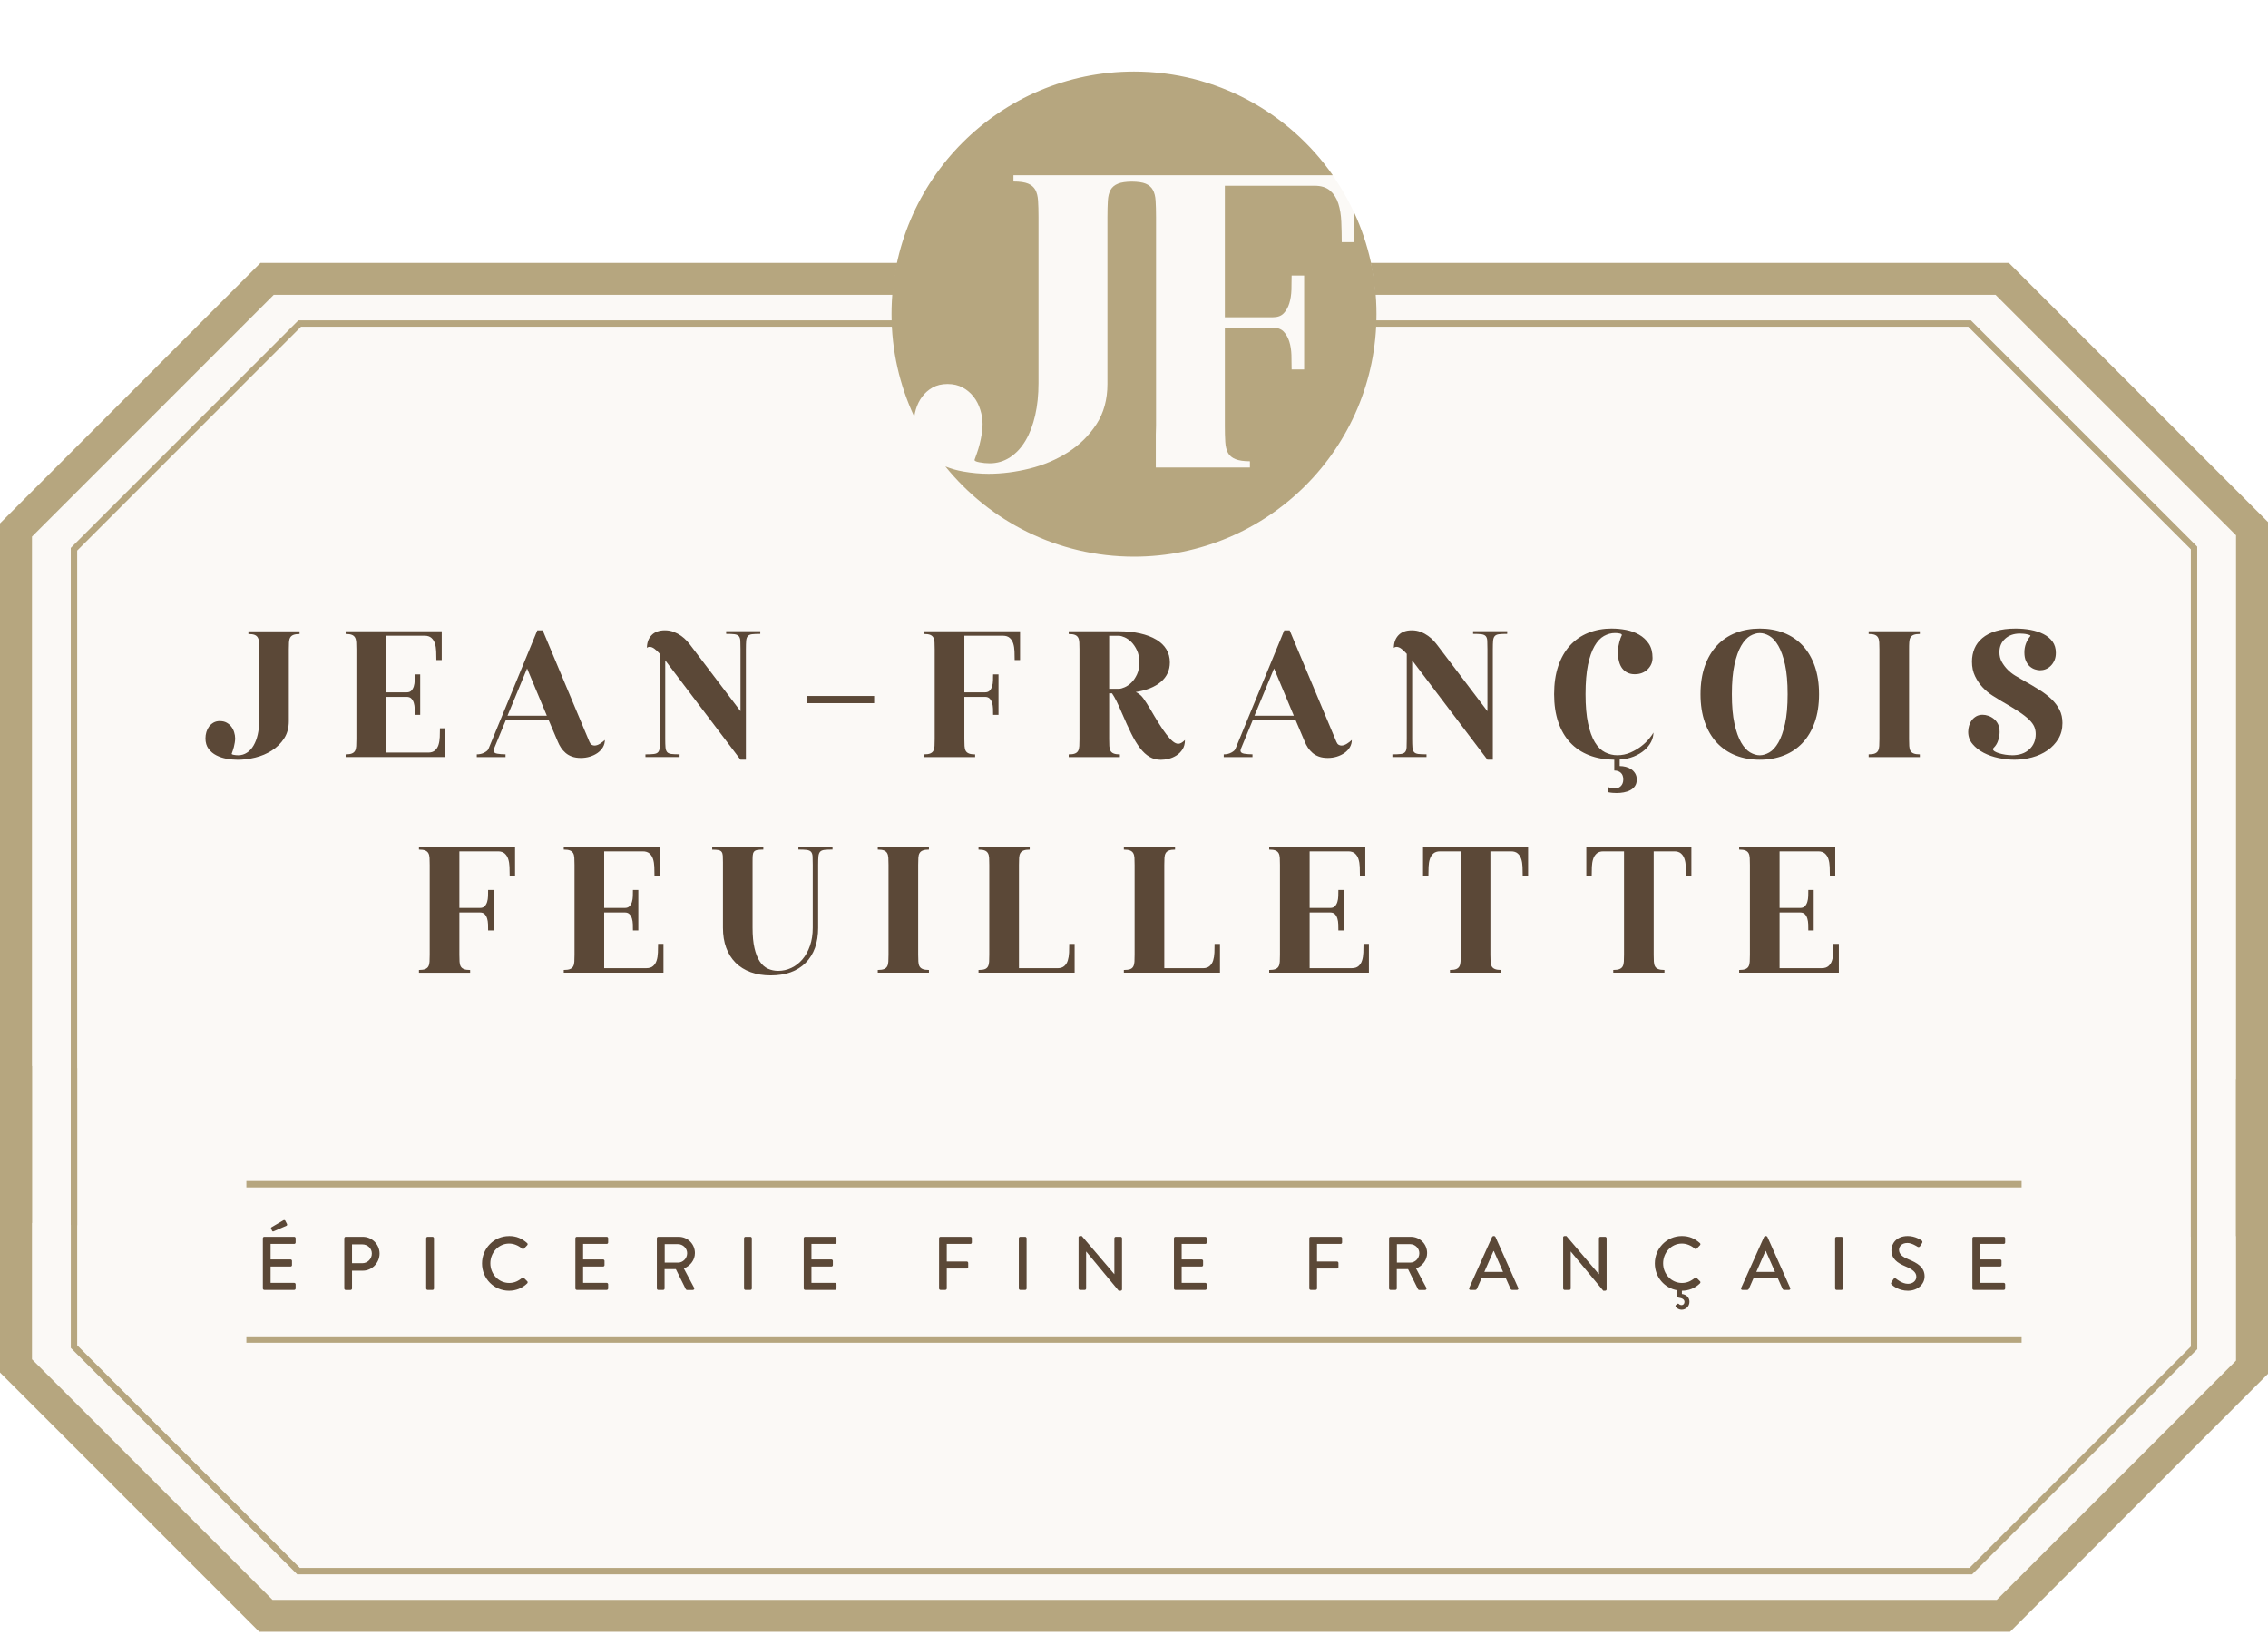 <?xml version="1.0" encoding="UTF-8"?> <svg xmlns="http://www.w3.org/2000/svg" width="171" height="124" viewBox="0 0 171 124" fill="none"><path d="M41.607 93.523C84.336 94.392 127.065 93.624 169.795 93.167V39.856L150.96 21.021H20.138L1.205 39.954V92.132C14.664 92.793 28.133 93.25 41.607 93.523Z" fill="#FBF9F6"></path><path d="M164.948 81.383C110.37 81.99 55.743 82.975 1.205 80.305V102.97L20.047 121.812H151.05L169.795 103.068V81.332C168.18 81.35 166.563 81.365 164.948 81.383Z" fill="#FBF9F6"></path><path d="M2.411 92.195V40.454L20.638 22.227H150.46L168.589 40.356V93.182C169.393 93.174 170.196 93.164 171 93.154V39.356L151.46 19.816H19.641L0 39.457V92.072C0.804 92.112 1.607 92.157 2.411 92.195Z" fill="#B6A67F"></path><path d="M168.589 81.345V102.568L150.551 120.607H20.547L2.411 102.47V80.368C1.607 80.331 0.804 80.283 0 80.243V103.467L19.55 123.017H151.55L171 103.565V81.32C170.196 81.328 169.393 81.338 168.589 81.345Z" fill="#B6A67F"></path><path d="M19.819 93.345C19.819 93.287 19.864 93.237 19.927 93.237H22.182C22.245 93.237 22.29 93.287 22.29 93.345V93.666C22.29 93.724 22.245 93.774 22.182 93.774H20.402V94.942H21.909C21.964 94.942 22.016 94.992 22.016 95.05V95.371C22.016 95.434 21.966 95.479 21.909 95.479H20.402V96.71H22.182C22.245 96.71 22.29 96.762 22.29 96.818V97.132C22.29 97.189 22.245 97.24 22.182 97.24H19.927C19.864 97.24 19.819 97.187 19.819 97.132V93.343V93.345ZM20.517 92.785L20.439 92.624C20.417 92.579 20.445 92.534 20.472 92.516L21.359 91.997C21.391 91.974 21.477 91.962 21.504 92.014L21.635 92.265C21.667 92.323 21.647 92.381 21.602 92.403L20.655 92.815C20.583 92.85 20.543 92.838 20.52 92.788L20.517 92.785Z" fill="#5B4837"></path><path d="M25.962 93.345C25.962 93.287 26.007 93.237 26.07 93.237H27.355C28.048 93.237 28.618 93.809 28.618 94.502C28.618 95.196 28.048 95.791 27.36 95.791H26.541V97.136C26.541 97.194 26.491 97.245 26.434 97.245H26.067C26.004 97.245 25.959 97.192 25.959 97.136V93.347L25.962 93.345ZM27.32 95.228C27.709 95.228 28.036 94.907 28.036 94.495C28.036 94.106 27.709 93.809 27.32 93.809H26.541V95.228H27.32Z" fill="#5B4837"></path><path d="M32.133 93.345C32.133 93.287 32.183 93.237 32.241 93.237H32.612C32.668 93.237 32.72 93.287 32.72 93.345V97.134C32.72 97.192 32.67 97.242 32.612 97.242H32.241C32.183 97.242 32.133 97.189 32.133 97.134V93.345Z" fill="#5B4837"></path><path d="M38.383 93.179C38.953 93.179 39.364 93.375 39.746 93.712C39.796 93.757 39.796 93.827 39.751 93.872L39.503 94.131C39.462 94.181 39.412 94.181 39.362 94.131C39.096 93.895 38.737 93.747 38.388 93.747C37.582 93.747 36.971 94.435 36.971 95.236C36.971 96.037 37.587 96.717 38.393 96.717C38.804 96.717 39.091 96.552 39.362 96.341C39.412 96.3 39.462 96.305 39.498 96.336L39.756 96.592C39.801 96.632 39.789 96.707 39.751 96.747C39.367 97.124 38.882 97.302 38.38 97.302C37.253 97.302 36.344 96.391 36.344 95.248C36.344 94.106 37.25 93.182 38.38 93.182L38.383 93.179Z" fill="#5B4837"></path><path d="M43.382 93.345C43.382 93.287 43.427 93.237 43.49 93.237H45.745C45.807 93.237 45.853 93.287 45.853 93.345V93.666C45.853 93.724 45.807 93.774 45.745 93.774H43.964V94.942H45.471C45.526 94.942 45.579 94.992 45.579 95.05V95.371C45.579 95.434 45.529 95.479 45.471 95.479H43.964V96.71H45.745C45.807 96.71 45.853 96.762 45.853 96.818V97.132C45.853 97.189 45.807 97.24 45.745 97.24H43.49C43.427 97.24 43.382 97.187 43.382 97.132V93.343V93.345Z" fill="#5B4837"></path><path d="M49.524 93.345C49.524 93.287 49.57 93.237 49.632 93.237H51.167C51.845 93.237 52.395 93.779 52.395 94.462C52.395 94.99 52.05 95.424 51.561 95.625L52.334 97.079C52.374 97.154 52.334 97.245 52.239 97.245H51.799C51.754 97.245 51.721 97.217 51.709 97.192L50.958 95.675H50.107V97.134C50.107 97.192 50.057 97.242 49.999 97.242H49.632C49.57 97.242 49.524 97.189 49.524 97.134V93.345ZM51.121 95.183C51.488 95.183 51.809 94.869 51.809 94.472C51.809 94.101 51.488 93.792 51.121 93.792H50.117V95.183H51.121Z" fill="#5B4837"></path><path d="M56.098 93.345C56.098 93.287 56.148 93.237 56.206 93.237H56.577C56.633 93.237 56.685 93.287 56.685 93.345V97.134C56.685 97.192 56.635 97.242 56.577 97.242H56.206C56.148 97.242 56.098 97.189 56.098 97.134V93.345Z" fill="#5B4837"></path><path d="M60.598 93.345C60.598 93.287 60.643 93.237 60.706 93.237H62.961C63.023 93.237 63.069 93.287 63.069 93.345V93.666C63.069 93.724 63.023 93.774 62.961 93.774H61.18V94.942H62.687C62.742 94.942 62.795 94.992 62.795 95.05V95.371C62.795 95.434 62.745 95.479 62.687 95.479H61.18V96.71H62.961C63.023 96.71 63.069 96.762 63.069 96.818V97.132C63.069 97.189 63.023 97.24 62.961 97.24H60.706C60.643 97.24 60.598 97.187 60.598 97.132V93.343V93.345Z" fill="#5B4837"></path><path d="M70.802 93.345C70.802 93.287 70.847 93.237 70.91 93.237H73.165C73.227 93.237 73.273 93.287 73.273 93.345V93.666C73.273 93.724 73.227 93.774 73.165 93.774H71.384V95.098H72.891C72.946 95.098 72.999 95.148 72.999 95.206V95.519C72.999 95.577 72.949 95.627 72.891 95.627H71.384V97.132C71.384 97.189 71.334 97.24 71.276 97.24H70.91C70.847 97.24 70.802 97.187 70.802 97.132V93.343V93.345Z" fill="#5B4837"></path><path d="M76.815 93.345C76.815 93.287 76.866 93.237 76.923 93.237H77.295C77.35 93.237 77.403 93.287 77.403 93.345V97.134C77.403 97.192 77.353 97.242 77.295 97.242H76.923C76.866 97.242 76.815 97.189 76.815 97.134V93.345Z" fill="#5B4837"></path><path d="M81.317 93.282C81.317 93.225 81.368 93.179 81.425 93.179H81.566L84.014 96.052H84.019V93.345C84.019 93.287 84.064 93.237 84.127 93.237H84.489C84.544 93.237 84.597 93.287 84.597 93.345V97.197C84.597 97.255 84.546 97.3 84.489 97.3H84.343L81.895 94.347H81.89V97.134C81.89 97.192 81.845 97.242 81.782 97.242H81.428C81.37 97.242 81.32 97.189 81.32 97.134V93.282H81.317Z" fill="#5B4837"></path><path d="M88.512 93.345C88.512 93.287 88.557 93.237 88.62 93.237H90.874C90.937 93.237 90.983 93.287 90.983 93.345V93.666C90.983 93.724 90.937 93.774 90.874 93.774H89.094V94.942H90.601C90.656 94.942 90.709 94.992 90.709 95.05V95.371C90.709 95.434 90.659 95.479 90.601 95.479H89.094V96.71H90.874C90.937 96.71 90.983 96.762 90.983 96.818V97.132C90.983 97.189 90.937 97.24 90.874 97.24H88.62C88.557 97.24 88.512 97.187 88.512 97.132V93.343V93.345Z" fill="#5B4837"></path><path d="M98.717 93.345C98.717 93.287 98.762 93.237 98.825 93.237H101.08C101.142 93.237 101.188 93.287 101.188 93.345V93.666C101.188 93.724 101.142 93.774 101.08 93.774H99.299V95.098H100.806C100.861 95.098 100.914 95.148 100.914 95.206V95.519C100.914 95.577 100.864 95.627 100.806 95.627H99.299V97.132C99.299 97.189 99.249 97.24 99.191 97.24H98.825C98.762 97.24 98.717 97.187 98.717 97.132V93.343V93.345Z" fill="#5B4837"></path><path d="M104.73 93.345C104.73 93.287 104.776 93.237 104.838 93.237H106.373C107.051 93.237 107.601 93.779 107.601 94.462C107.601 94.99 107.257 95.424 106.767 95.625L107.54 97.079C107.58 97.154 107.54 97.245 107.445 97.245H107.005C106.96 97.245 106.928 97.217 106.915 97.192L106.164 95.675H105.313V97.134C105.313 97.192 105.263 97.242 105.205 97.242H104.838C104.776 97.242 104.73 97.189 104.73 97.134V93.345ZM106.325 95.183C106.692 95.183 107.013 94.869 107.013 94.472C107.013 94.101 106.692 93.792 106.325 93.792H105.321V95.183H106.325Z" fill="#5B4837"></path><path d="M110.771 97.094L112.501 93.242C112.519 93.207 112.569 93.179 112.597 93.179H112.654C112.682 93.179 112.732 93.207 112.75 93.242L114.47 97.094C114.503 97.169 114.457 97.242 114.374 97.242H114.02C113.953 97.242 113.912 97.207 113.89 97.157L113.541 96.373H111.698C111.585 96.637 111.467 96.893 111.354 97.157C111.336 97.197 111.291 97.242 111.223 97.242H110.869C110.784 97.242 110.739 97.167 110.774 97.094H110.771ZM113.325 95.881L112.632 94.312H112.604L111.916 95.881H113.325Z" fill="#5B4837"></path><path d="M117.854 93.282C117.854 93.225 117.905 93.179 117.962 93.179H118.103L120.551 96.052H120.556V93.345C120.556 93.287 120.602 93.237 120.664 93.237H121.026C121.081 93.237 121.134 93.287 121.134 93.345V97.197C121.134 97.255 121.084 97.3 121.026 97.3H120.88L118.432 94.347H118.427V97.134C118.427 97.192 118.382 97.242 118.319 97.242H117.965C117.907 97.242 117.857 97.189 117.857 97.134V93.282H117.854Z" fill="#5B4837"></path><path d="M124.769 95.246C124.769 94.101 125.675 93.179 126.805 93.179C127.375 93.179 127.787 93.375 128.168 93.712C128.219 93.757 128.219 93.827 128.173 93.872L127.925 94.131C127.885 94.181 127.834 94.181 127.784 94.131C127.518 93.895 127.159 93.747 126.81 93.747C126.004 93.747 125.394 94.435 125.394 95.236C125.394 96.037 126.009 96.717 126.815 96.717C127.227 96.717 127.513 96.552 127.784 96.341C127.834 96.3 127.885 96.305 127.92 96.336L128.178 96.592C128.224 96.632 128.211 96.707 128.173 96.747C127.789 97.124 127.305 97.302 126.81 97.302V97.548C127.154 97.594 127.38 97.812 127.38 98.138C127.38 98.465 127.121 98.734 126.787 98.734C126.619 98.734 126.456 98.648 126.358 98.533C126.313 98.48 126.318 98.417 126.363 98.377L126.458 98.297C126.499 98.269 126.554 98.269 126.581 98.302C126.637 98.365 126.722 98.387 126.785 98.387C126.915 98.387 127.006 98.279 127.006 98.146C127.006 97.945 126.807 97.855 126.566 97.825C126.481 97.807 126.471 97.744 126.471 97.717V97.27C125.502 97.114 124.769 96.273 124.769 95.243V95.246Z" fill="#5B4837"></path><path d="M131.277 97.094L133.007 93.242C133.025 93.207 133.075 93.179 133.103 93.179H133.16C133.188 93.179 133.238 93.207 133.256 93.242L134.976 97.094C135.008 97.169 134.963 97.242 134.88 97.242H134.526C134.458 97.242 134.418 97.207 134.396 97.157L134.047 96.373H132.204C132.091 96.637 131.973 96.893 131.86 97.157C131.842 97.197 131.797 97.242 131.729 97.242H131.375C131.29 97.242 131.244 97.167 131.28 97.094H131.277ZM133.831 95.881L133.138 94.312H133.11L132.422 95.881H133.831Z" fill="#5B4837"></path><path d="M138.362 93.345C138.362 93.287 138.413 93.237 138.47 93.237H138.842C138.897 93.237 138.95 93.287 138.95 93.345V97.134C138.95 97.192 138.9 97.242 138.842 97.242H138.47C138.413 97.242 138.362 97.189 138.362 97.134V93.345Z" fill="#5B4837"></path><path d="M142.611 96.665C142.661 96.589 142.706 96.504 142.756 96.431C142.806 96.356 142.887 96.333 142.947 96.386C142.98 96.413 143.414 96.78 143.849 96.78C144.238 96.78 144.486 96.539 144.486 96.248C144.486 95.904 144.193 95.688 143.635 95.452C143.06 95.206 142.608 94.902 142.608 94.239C142.608 93.792 142.947 93.179 143.843 93.179C144.408 93.179 144.83 93.478 144.886 93.516C144.931 93.543 144.976 93.624 144.918 93.712C144.873 93.779 144.823 93.86 144.778 93.93C144.732 94.005 144.66 94.038 144.579 93.988C144.539 93.965 144.145 93.702 143.818 93.702C143.344 93.702 143.181 94.005 143.181 94.216C143.181 94.543 143.429 94.744 143.896 94.937C144.549 95.206 145.109 95.519 145.109 96.22C145.109 96.815 144.584 97.302 143.851 97.302C143.163 97.302 142.729 96.936 142.638 96.85C142.588 96.805 142.548 96.765 142.606 96.667L142.611 96.665Z" fill="#5B4837"></path><path d="M148.712 93.345C148.712 93.287 148.757 93.237 148.82 93.237H151.075C151.138 93.237 151.183 93.287 151.183 93.345V93.666C151.183 93.724 151.138 93.774 151.075 93.774H149.294V94.942H150.801C150.856 94.942 150.909 94.992 150.909 95.05V95.371C150.909 95.434 150.859 95.479 150.801 95.479H149.294V96.71H151.075C151.138 96.71 151.183 96.762 151.183 96.818V97.132C151.183 97.189 151.138 97.24 151.075 97.24H148.82C148.757 97.24 148.712 97.187 148.712 97.132V93.343V93.345Z" fill="#5B4837"></path><path d="M152.424 89.034H18.576V89.516H152.424V89.034Z" fill="#B6A67F"></path><path d="M152.424 100.74H18.576V101.222H152.424V100.74Z" fill="#B6A67F"></path><path d="M5.821 92.361V41.506L22.697 24.63H148.401L165.182 41.41V93.219C165.343 93.219 165.504 93.217 165.664 93.215V41.212L148.6 24.15H22.496L5.336 41.308V92.341C5.497 92.348 5.657 92.353 5.818 92.361H5.821Z" fill="#B6A67F"></path><path d="M165.183 81.38V101.508L148.49 118.201H22.609L5.821 101.413V80.521C5.66 80.514 5.5 80.509 5.339 80.501V101.614L22.411 118.683H148.691L165.667 101.707V81.373C165.507 81.373 165.346 81.375 165.185 81.378L165.183 81.38Z" fill="#B6A67F"></path><path d="M85.511 41.857C95.581 41.857 103.744 33.695 103.744 23.625C103.744 13.556 95.581 5.393 85.511 5.393C75.442 5.393 67.279 13.556 67.279 23.625C67.279 33.695 75.442 41.857 85.511 41.857Z" fill="#FBF9F6"></path><g filter="url(#filter0_d_2095_4316)"><path d="M69.524 29.91C69.732 29.627 69.996 29.395 70.31 29.217C70.626 29.039 71.003 28.948 71.442 28.948C71.882 28.948 72.266 29.039 72.59 29.217C72.914 29.395 73.187 29.627 73.408 29.91C73.629 30.194 73.797 30.52 73.91 30.887C74.026 31.254 74.084 31.615 74.084 31.972C74.084 32.203 74.064 32.449 74.021 32.71C73.978 32.974 73.928 33.23 73.863 33.481C73.8 33.732 73.732 33.958 73.659 34.156C73.587 34.357 73.529 34.518 73.486 34.643C73.444 34.729 73.559 34.797 73.833 34.849C74.104 34.902 74.368 34.927 74.619 34.927C75.186 34.927 75.698 34.774 76.16 34.47C76.622 34.166 77.009 33.747 77.325 33.212C77.642 32.677 77.88 32.042 78.049 31.309C78.217 30.576 78.3 29.767 78.3 28.886V16.361C78.3 15.879 78.29 15.47 78.267 15.133C78.247 14.797 78.177 14.525 78.064 14.315C77.948 14.106 77.765 13.948 77.514 13.842C77.263 13.737 76.894 13.684 76.411 13.684V13.212H100.487C97.185 8.489 91.706 5.396 85.501 5.396C75.404 5.396 67.219 13.581 67.219 23.678C67.219 26.443 67.836 29.064 68.934 31.412C68.959 31.229 68.999 31.048 69.052 30.869C69.157 30.513 69.315 30.192 69.524 29.91Z" fill="#B6A67F"></path><path d="M102.107 16.032V18.252H101.163C101.163 17.75 101.15 17.24 101.13 16.725C101.11 16.21 101.035 15.756 100.909 15.357C100.784 14.957 100.578 14.633 100.297 14.38C100.013 14.129 99.621 14.003 99.117 14.003H92.35V23.916H95.968C96.324 23.916 96.596 23.819 96.786 23.618C96.975 23.419 97.118 23.166 97.211 22.862C97.304 22.558 97.356 22.222 97.369 21.855C97.379 21.488 97.384 21.127 97.384 20.77H98.328V27.851H97.384C97.384 27.495 97.379 27.133 97.369 26.764C97.356 26.397 97.306 26.061 97.211 25.757C97.115 25.453 96.975 25.202 96.786 25.001C96.598 24.803 96.324 24.703 95.968 24.703H92.35V32.097C92.35 32.559 92.359 32.964 92.382 33.31C92.402 33.657 92.472 33.935 92.588 34.144C92.704 34.355 92.892 34.51 93.156 34.616C93.417 34.721 93.781 34.774 94.24 34.774V35.246H87.144V32.743C87.149 32.529 87.162 32.343 87.162 32.097V16.363C87.162 15.881 87.149 15.472 87.129 15.136C87.109 14.799 87.039 14.528 86.923 14.317C86.808 14.109 86.624 13.95 86.373 13.845C86.132 13.745 85.781 13.697 85.329 13.692C84.897 13.697 84.548 13.745 84.299 13.845C84.036 13.95 83.847 14.109 83.732 14.317C83.616 14.528 83.549 14.799 83.528 15.136C83.508 15.472 83.496 15.881 83.496 16.363V28.951C83.496 30.126 83.217 31.138 82.662 31.987C82.107 32.838 81.392 33.539 80.523 34.096C79.651 34.651 78.687 35.06 77.628 35.324C76.568 35.585 75.536 35.718 74.526 35.718C73.919 35.718 73.284 35.66 72.623 35.545C72.149 35.462 71.699 35.334 71.277 35.163C74.629 39.309 79.754 41.963 85.499 41.963C95.596 41.963 103.782 33.777 103.782 23.68C103.782 20.949 103.179 18.36 102.105 16.032H102.107Z" fill="#B6A67F"></path></g><path d="M16.592 54.362C16.783 54.362 16.946 54.4 17.087 54.478C17.227 54.556 17.345 54.653 17.438 54.776C17.534 54.9 17.606 55.038 17.654 55.196C17.704 55.354 17.73 55.51 17.73 55.663C17.73 55.763 17.719 55.869 17.702 55.982C17.684 56.095 17.662 56.205 17.634 56.313C17.606 56.421 17.576 56.519 17.546 56.604C17.514 56.69 17.488 56.76 17.471 56.815C17.453 56.85 17.503 56.881 17.619 56.903C17.737 56.926 17.85 56.936 17.958 56.936C18.201 56.936 18.422 56.871 18.621 56.74C18.819 56.609 18.988 56.429 19.12 56.198C19.256 55.967 19.359 55.696 19.432 55.379C19.505 55.063 19.54 54.716 19.54 54.337V48.946C19.54 48.737 19.535 48.562 19.527 48.419C19.517 48.273 19.49 48.157 19.439 48.067C19.389 47.977 19.311 47.909 19.203 47.864C19.095 47.819 18.937 47.796 18.729 47.796V47.593H22.588V47.796C22.39 47.796 22.234 47.819 22.121 47.864C22.008 47.909 21.928 47.977 21.878 48.067C21.827 48.157 21.797 48.276 21.79 48.419C21.78 48.564 21.777 48.74 21.777 48.946V54.365C21.777 54.869 21.657 55.306 21.418 55.673C21.18 56.039 20.871 56.341 20.497 56.579C20.122 56.818 19.706 56.994 19.251 57.107C18.794 57.22 18.35 57.275 17.918 57.275C17.657 57.275 17.383 57.25 17.099 57.2C16.816 57.149 16.552 57.064 16.313 56.941C16.075 56.82 15.876 56.655 15.723 56.446C15.57 56.238 15.492 55.977 15.492 55.66C15.492 55.497 15.515 55.339 15.56 55.186C15.605 55.033 15.673 54.894 15.763 54.771C15.854 54.651 15.967 54.55 16.102 54.473C16.238 54.397 16.401 54.357 16.59 54.357L16.592 54.362Z" fill="#5B4837"></path><path d="M26.06 56.868C26.268 56.868 26.426 56.846 26.534 56.8C26.642 56.755 26.723 56.687 26.77 56.597C26.82 56.507 26.851 56.386 26.858 56.238C26.866 56.09 26.871 55.916 26.871 55.715V48.943C26.871 48.735 26.866 48.559 26.858 48.416C26.848 48.27 26.82 48.155 26.77 48.065C26.72 47.974 26.642 47.906 26.534 47.861C26.426 47.816 26.268 47.793 26.06 47.793V47.59H33.306V49.757H32.9C32.9 49.541 32.894 49.323 32.887 49.099C32.877 48.878 32.847 48.682 32.791 48.509C32.736 48.338 32.648 48.198 32.528 48.09C32.405 47.982 32.237 47.926 32.021 47.926H29.108V52.193H30.665C30.818 52.193 30.936 52.15 31.016 52.065C31.097 51.979 31.159 51.871 31.2 51.741C31.24 51.61 31.262 51.464 31.267 51.306C31.272 51.148 31.275 50.992 31.275 50.839H31.682V53.888H31.275C31.275 53.734 31.275 53.579 31.267 53.42C31.262 53.262 31.24 53.119 31.2 52.986C31.159 52.855 31.097 52.748 31.016 52.662C30.936 52.577 30.818 52.534 30.665 52.534H29.108V56.733H32.292C32.508 56.733 32.678 56.677 32.799 56.569C32.922 56.461 33.01 56.321 33.063 56.15C33.118 55.979 33.148 55.781 33.158 55.56C33.168 55.339 33.171 55.12 33.171 54.902H33.577V57.069H26.06V56.865V56.868Z" fill="#5B4837"></path><path d="M38.116 56.868V57.071H35.949V56.868C36.165 56.868 36.358 56.823 36.524 56.732C36.69 56.642 36.793 56.552 36.828 56.461L40.512 47.522H40.918L44.441 55.919C44.486 56.027 44.542 56.102 44.61 56.142C44.677 56.182 44.748 56.203 44.821 56.203C44.956 56.203 45.099 56.155 45.247 56.059C45.395 55.964 45.516 55.871 45.606 55.781C45.606 55.979 45.556 56.163 45.458 56.331C45.358 56.499 45.225 56.639 45.059 56.758C44.891 56.876 44.7 56.968 44.484 57.036C44.268 57.104 44.037 57.137 43.794 57.137C43.55 57.137 43.319 57.104 43.131 57.036C42.942 56.968 42.779 56.876 42.644 56.758C42.508 56.639 42.392 56.509 42.297 56.366C42.202 56.223 42.124 56.072 42.061 55.919L41.37 54.294H38.134L37.24 56.461C37.222 56.517 37.212 56.557 37.212 56.582C37.212 56.707 37.308 56.788 37.496 56.818C37.684 56.848 37.893 56.865 38.119 56.865L38.116 56.868ZM38.264 53.955H41.23L39.741 50.392L38.264 53.955Z" fill="#5B4837"></path><path d="M48.668 56.868C48.939 56.868 49.15 56.858 49.298 56.84C49.446 56.823 49.556 56.775 49.622 56.697C49.69 56.622 49.727 56.506 49.737 56.351C49.745 56.198 49.75 55.984 49.75 55.713V49.292C49.614 49.139 49.481 49.014 49.35 48.913C49.22 48.813 49.094 48.765 48.979 48.765C48.951 48.765 48.921 48.77 48.883 48.778C48.848 48.788 48.811 48.81 48.776 48.846C48.776 48.449 48.894 48.127 49.127 47.884C49.361 47.64 49.697 47.517 50.129 47.517C50.373 47.517 50.599 47.557 50.807 47.64C51.015 47.721 51.199 47.821 51.362 47.939C51.525 48.057 51.666 48.183 51.789 48.318C51.912 48.454 52.007 48.572 52.08 48.67L55.831 53.614V48.941C55.831 48.67 55.826 48.459 55.819 48.303C55.809 48.15 55.771 48.034 55.703 47.957C55.636 47.881 55.528 47.834 55.379 47.813C55.231 47.793 55.02 47.786 54.749 47.786V47.582H57.323V47.786C57.052 47.786 56.843 47.796 56.7 47.813C56.554 47.831 56.449 47.879 56.381 47.957C56.313 48.034 56.273 48.15 56.258 48.303C56.246 48.456 56.238 48.67 56.238 48.941V57.27H55.831L50.237 49.888C50.219 49.87 50.204 49.852 50.197 49.832C50.187 49.815 50.174 49.797 50.157 49.777V55.711C50.157 55.982 50.164 56.193 50.177 56.348C50.189 56.501 50.232 56.617 50.297 56.695C50.365 56.773 50.47 56.818 50.616 56.838C50.759 56.855 50.968 56.865 51.239 56.865V57.069H48.665V56.865L48.668 56.868Z" fill="#5B4837"></path><path d="M65.908 52.466V53.009H60.828V52.466H65.908Z" fill="#5B4837"></path><path d="M69.662 57.071V56.868C69.871 56.868 70.029 56.846 70.137 56.8C70.245 56.755 70.325 56.687 70.373 56.597C70.423 56.507 70.453 56.386 70.461 56.238C70.468 56.09 70.473 55.916 70.473 55.715V48.943C70.473 48.735 70.468 48.559 70.461 48.416C70.451 48.27 70.423 48.155 70.373 48.065C70.323 47.974 70.245 47.906 70.137 47.861C70.029 47.816 69.871 47.793 69.662 47.793V47.59H76.909V49.757H76.502C76.502 49.541 76.497 49.323 76.49 49.099C76.479 48.878 76.449 48.682 76.394 48.509C76.339 48.338 76.251 48.198 76.13 48.09C76.007 47.982 75.839 47.926 75.623 47.926H72.71V52.193H74.267C74.42 52.193 74.538 52.15 74.619 52.065C74.699 51.979 74.762 51.871 74.802 51.741C74.842 51.61 74.865 51.464 74.87 51.306C74.875 51.148 74.877 50.992 74.877 50.839H75.284V53.888H74.877C74.877 53.734 74.877 53.579 74.87 53.42C74.865 53.262 74.842 53.119 74.802 52.986C74.762 52.855 74.699 52.748 74.619 52.662C74.538 52.577 74.42 52.534 74.267 52.534H72.71V55.718C72.71 55.916 72.716 56.09 72.723 56.24C72.733 56.389 72.761 56.509 72.811 56.599C72.861 56.69 72.941 56.758 73.054 56.803C73.167 56.848 73.323 56.871 73.522 56.871V57.074H69.662V57.071Z" fill="#5B4837"></path><path d="M80.577 47.59H84.369C84.956 47.59 85.486 47.645 85.961 47.753C86.435 47.861 86.84 48.014 87.174 48.215C87.507 48.414 87.764 48.657 87.939 48.946C88.115 49.235 88.203 49.564 88.203 49.935C88.203 50.53 87.977 51.02 87.525 51.404C87.073 51.788 86.443 52.042 85.629 52.17C85.863 52.278 86.054 52.434 86.199 52.637C86.345 52.84 86.521 53.114 86.727 53.456C86.953 53.845 87.163 54.199 87.364 54.518C87.563 54.839 87.751 55.113 87.927 55.344C88.103 55.575 88.266 55.753 88.414 55.879C88.562 56.004 88.705 56.07 88.841 56.07C88.986 56.07 89.152 55.974 89.341 55.786C89.341 56.067 89.28 56.301 89.157 56.489C89.037 56.68 88.881 56.833 88.698 56.951C88.512 57.069 88.316 57.152 88.108 57.202C87.899 57.252 87.706 57.277 87.525 57.277C87.209 57.277 86.925 57.202 86.671 57.054C86.418 56.906 86.179 56.685 85.953 56.391C85.727 56.097 85.506 55.733 85.29 55.294C85.074 54.857 84.843 54.352 84.6 53.782C84.447 53.42 84.311 53.122 84.193 52.881C84.075 52.642 83.959 52.436 83.841 52.265H83.626V55.718C83.626 55.916 83.63 56.09 83.638 56.24C83.646 56.391 83.676 56.509 83.726 56.599C83.776 56.69 83.856 56.758 83.969 56.803C84.082 56.848 84.238 56.871 84.436 56.871V57.074H80.577V56.871C80.786 56.871 80.944 56.848 81.052 56.803C81.16 56.758 81.24 56.69 81.288 56.599C81.338 56.509 81.368 56.389 81.376 56.24C81.383 56.092 81.388 55.919 81.388 55.718V48.946C81.388 48.737 81.383 48.562 81.376 48.419C81.366 48.273 81.338 48.157 81.288 48.067C81.237 47.977 81.16 47.909 81.052 47.864C80.944 47.819 80.786 47.796 80.577 47.796V47.593V47.59ZM84.371 51.924C84.479 51.924 84.622 51.886 84.798 51.808C84.974 51.731 85.145 51.615 85.305 51.457C85.469 51.299 85.607 51.093 85.725 50.842C85.843 50.588 85.9 50.287 85.9 49.935C85.9 49.584 85.843 49.28 85.725 49.029C85.607 48.775 85.466 48.569 85.305 48.406C85.142 48.243 84.974 48.125 84.798 48.047C84.622 47.972 84.479 47.931 84.371 47.931H83.626V51.926H84.371V51.924Z" fill="#5B4837"></path><path d="M94.433 56.868V57.071H92.266V56.868C92.482 56.868 92.675 56.823 92.841 56.732C93.006 56.642 93.109 56.552 93.144 56.461L96.828 47.522H97.235L100.758 55.919C100.803 56.027 100.858 56.102 100.926 56.142C100.994 56.182 101.064 56.203 101.137 56.203C101.272 56.203 101.416 56.155 101.564 56.059C101.712 55.964 101.832 55.871 101.923 55.781C101.923 55.979 101.873 56.163 101.775 56.331C101.674 56.499 101.541 56.639 101.375 56.758C101.207 56.876 101.016 56.968 100.8 57.036C100.584 57.104 100.353 57.137 100.11 57.137C99.866 57.137 99.635 57.104 99.447 57.036C99.259 56.968 99.096 56.876 98.96 56.758C98.824 56.639 98.709 56.509 98.613 56.366C98.518 56.223 98.44 56.072 98.377 55.919L97.687 54.294H94.45L93.556 56.461C93.539 56.517 93.529 56.557 93.529 56.582C93.529 56.707 93.624 56.788 93.812 56.818C94.001 56.848 94.209 56.865 94.435 56.865L94.433 56.868ZM94.583 53.955H97.549L96.06 50.392L94.583 53.955Z" fill="#5B4837"></path><path d="M104.984 56.868C105.255 56.868 105.466 56.858 105.614 56.84C105.762 56.823 105.873 56.775 105.938 56.697C106.006 56.622 106.044 56.506 106.054 56.351C106.061 56.198 106.066 55.984 106.066 55.713V49.292C105.931 49.139 105.798 49.014 105.667 48.913C105.536 48.813 105.411 48.765 105.295 48.765C105.268 48.765 105.238 48.77 105.2 48.778C105.165 48.788 105.127 48.81 105.092 48.846C105.092 48.449 105.21 48.127 105.443 47.884C105.677 47.64 106.013 47.517 106.445 47.517C106.689 47.517 106.915 47.557 107.123 47.64C107.332 47.721 107.515 47.821 107.678 47.939C107.841 48.057 107.982 48.183 108.105 48.318C108.228 48.454 108.324 48.572 108.396 48.67L112.148 53.614V48.941C112.148 48.67 112.143 48.459 112.135 48.303C112.125 48.15 112.088 48.034 112.02 47.957C111.952 47.881 111.844 47.834 111.696 47.813C111.548 47.793 111.337 47.786 111.066 47.786V47.582H113.639V47.786C113.368 47.786 113.16 47.796 113.017 47.813C112.873 47.831 112.765 47.879 112.698 47.957C112.63 48.034 112.59 48.15 112.575 48.303C112.562 48.456 112.555 48.67 112.555 48.941V57.27H112.148L106.553 49.888C106.536 49.87 106.521 49.852 106.513 49.832C106.503 49.815 106.491 49.797 106.473 49.777V55.711C106.473 55.982 106.48 56.193 106.493 56.348C106.506 56.501 106.548 56.617 106.614 56.695C106.681 56.773 106.787 56.818 106.932 56.838C107.076 56.855 107.284 56.865 107.555 56.865V57.069H104.981V56.865L104.984 56.868Z" fill="#5B4837"></path><path d="M121.536 47.387C121.88 47.387 122.232 47.419 122.593 47.487C122.955 47.555 123.284 47.675 123.583 47.846C123.882 48.017 124.125 48.243 124.314 48.524C124.502 48.803 124.597 49.162 124.597 49.594C124.597 49.928 124.474 50.217 124.226 50.46C123.977 50.704 123.656 50.827 123.256 50.827C122.857 50.827 122.548 50.684 122.322 50.4C122.096 50.116 121.983 49.679 121.983 49.092C121.983 48.994 121.993 48.883 122.016 48.76C122.039 48.64 122.064 48.524 122.091 48.414C122.119 48.306 122.147 48.208 122.179 48.122C122.212 48.037 122.237 47.977 122.255 47.939C122.272 47.921 122.282 47.899 122.282 47.871C122.282 47.816 122.224 47.778 122.114 47.756C122.001 47.733 121.885 47.723 121.767 47.723C121.479 47.723 121.2 47.798 120.934 47.947C120.668 48.095 120.429 48.348 120.223 48.705C120.015 49.061 119.852 49.533 119.728 50.121C119.608 50.709 119.545 51.444 119.545 52.328C119.545 53.212 119.608 53.938 119.733 54.528C119.859 55.12 120.032 55.593 120.248 55.952C120.464 56.308 120.72 56.562 121.014 56.71C121.308 56.858 121.617 56.933 121.943 56.933C122.295 56.933 122.624 56.865 122.932 56.73C123.239 56.594 123.513 56.434 123.751 56.25C123.99 56.065 124.188 55.876 124.346 55.68C124.504 55.487 124.61 55.334 124.665 55.226C124.665 55.462 124.607 55.693 124.489 55.924C124.371 56.155 124.203 56.363 123.982 56.554C123.761 56.745 123.495 56.903 123.184 57.029C122.872 57.154 122.518 57.232 122.119 57.26V57.747C122.272 57.747 122.425 57.767 122.581 57.807C122.734 57.847 122.872 57.908 122.993 57.99C123.113 58.071 123.214 58.179 123.292 58.309C123.369 58.44 123.407 58.591 123.407 58.764C123.407 58.962 123.362 59.128 123.271 59.258C123.181 59.389 123.061 59.492 122.912 59.57C122.764 59.648 122.601 59.7 122.425 59.733C122.249 59.766 122.071 59.781 121.89 59.781C121.8 59.781 121.697 59.776 121.579 59.768C121.461 59.758 121.346 59.741 121.228 59.713V59.306C121.3 59.361 121.378 59.397 121.464 59.414C121.549 59.432 121.629 59.442 121.7 59.442C121.916 59.442 122.086 59.382 122.207 59.258C122.327 59.136 122.39 58.972 122.39 58.764C122.39 58.538 122.33 58.37 122.207 58.257C122.084 58.144 121.921 58.086 121.712 58.086V57.272C121.007 57.262 120.376 57.152 119.816 56.933C119.256 56.717 118.779 56.398 118.388 55.979C117.996 55.56 117.695 55.043 117.486 54.427C117.278 53.815 117.175 53.114 117.175 52.328C117.175 51.542 117.278 50.829 117.486 50.214C117.695 49.601 117.988 49.084 118.373 48.662C118.757 48.243 119.216 47.924 119.754 47.708C120.291 47.492 120.884 47.384 121.534 47.384L121.536 47.387Z" fill="#5B4837"></path><path d="M137.152 52.331C137.152 53.124 137.044 53.83 136.828 54.442C136.612 55.058 136.306 55.572 135.914 55.994C135.522 56.414 135.05 56.733 134.498 56.948C133.948 57.164 133.343 57.272 132.682 57.272C132.022 57.272 131.419 57.164 130.867 56.948C130.317 56.733 129.845 56.414 129.451 55.994C129.059 55.575 128.753 55.058 128.537 54.442C128.321 53.83 128.213 53.124 128.213 52.331C128.213 51.537 128.321 50.832 128.537 50.217C128.753 49.604 129.059 49.087 129.451 48.665C129.843 48.245 130.315 47.926 130.867 47.711C131.419 47.495 132.022 47.387 132.682 47.387C133.343 47.387 133.945 47.495 134.498 47.711C135.048 47.926 135.52 48.245 135.914 48.665C136.306 49.084 136.612 49.601 136.828 50.217C137.044 50.832 137.152 51.535 137.152 52.331ZM134.782 52.331C134.782 51.437 134.716 50.694 134.586 50.103C134.455 49.513 134.287 49.041 134.084 48.687C133.88 48.336 133.654 48.087 133.406 47.941C133.157 47.796 132.916 47.726 132.68 47.726C132.444 47.726 132.203 47.798 131.954 47.941C131.706 48.087 131.48 48.333 131.276 48.687C131.073 49.039 130.905 49.511 130.774 50.103C130.644 50.696 130.578 51.437 130.578 52.331C130.578 53.225 130.644 53.968 130.774 54.558C130.905 55.151 131.073 55.62 131.276 55.974C131.48 56.326 131.706 56.574 131.954 56.72C132.203 56.865 132.444 56.936 132.68 56.936C132.916 56.936 133.157 56.863 133.406 56.72C133.654 56.577 133.88 56.328 134.084 55.974C134.287 55.623 134.453 55.151 134.586 54.558C134.716 53.968 134.782 53.225 134.782 52.331Z" fill="#5B4837"></path><path d="M140.891 56.868C141.099 56.868 141.257 56.846 141.365 56.8C141.473 56.755 141.554 56.687 141.601 56.597C141.651 56.507 141.682 56.386 141.689 56.238C141.697 56.09 141.702 55.916 141.702 55.715V48.943C141.702 48.735 141.697 48.559 141.689 48.416C141.679 48.27 141.651 48.155 141.601 48.065C141.551 47.974 141.473 47.906 141.365 47.861C141.257 47.816 141.099 47.793 140.891 47.793V47.59H144.75V47.793C144.552 47.793 144.396 47.816 144.283 47.861C144.17 47.906 144.09 47.974 144.039 48.065C143.989 48.155 143.959 48.273 143.952 48.416C143.941 48.562 143.939 48.737 143.939 48.943V55.715C143.939 55.914 143.944 56.087 143.952 56.238C143.962 56.386 143.989 56.507 144.039 56.597C144.09 56.687 144.17 56.755 144.283 56.8C144.396 56.846 144.552 56.868 144.75 56.868V57.071H140.891V56.868Z" fill="#5B4837"></path><path d="M151.686 56.936C152.246 56.936 152.686 56.788 153.007 56.489C153.329 56.19 153.487 55.808 153.487 55.339C153.487 55.141 153.452 54.955 153.379 54.784C153.306 54.613 153.175 54.435 152.985 54.249C152.796 54.063 152.533 53.86 152.199 53.639C151.865 53.418 151.435 53.157 150.913 52.861C150.715 52.742 150.484 52.602 150.223 52.434C149.961 52.265 149.718 52.065 149.492 51.824C149.266 51.585 149.075 51.304 148.917 50.982C148.759 50.661 148.681 50.294 148.681 49.877C148.681 49.526 148.744 49.197 148.869 48.896C148.995 48.594 149.193 48.328 149.459 48.105C149.725 47.879 150.067 47.703 150.481 47.577C150.895 47.452 151.393 47.387 151.97 47.387C152.367 47.387 152.746 47.419 153.108 47.487C153.469 47.555 153.791 47.66 154.077 47.806C154.361 47.952 154.587 48.137 154.755 48.368C154.921 48.599 155.006 48.881 155.006 49.215C155.006 49.431 154.971 49.621 154.898 49.785C154.825 49.948 154.732 50.086 154.619 50.196C154.506 50.309 154.381 50.392 154.24 50.447C154.099 50.503 153.959 50.528 153.813 50.528C153.695 50.528 153.567 50.505 153.427 50.46C153.286 50.415 153.158 50.34 153.04 50.237C152.922 50.134 152.826 49.995 152.749 49.822C152.671 49.651 152.633 49.438 152.633 49.184C152.633 48.725 152.786 48.308 153.093 47.939C153.093 47.911 153.067 47.889 153.017 47.871C152.967 47.854 152.902 47.836 152.821 47.816C152.741 47.798 152.651 47.783 152.558 47.776C152.462 47.768 152.374 47.763 152.294 47.763C151.842 47.763 151.473 47.891 151.184 48.15C150.895 48.409 150.75 48.748 150.75 49.172C150.75 49.443 150.81 49.687 150.933 49.903C151.054 50.118 151.202 50.314 151.373 50.485C151.543 50.656 151.729 50.804 151.927 50.925C152.126 51.045 152.297 51.148 152.442 51.228C152.912 51.489 153.336 51.738 153.715 51.974C154.094 52.21 154.416 52.454 154.677 52.705C154.938 52.959 155.142 53.23 155.287 53.518C155.433 53.807 155.503 54.136 155.503 54.508C155.503 54.96 155.4 55.356 155.192 55.7C154.983 56.044 154.71 56.333 154.373 56.567C154.034 56.803 153.647 56.978 153.216 57.094C152.781 57.212 152.339 57.27 151.887 57.27C151.498 57.27 151.099 57.227 150.69 57.142C150.278 57.056 149.904 56.926 149.565 56.75C149.226 56.574 148.947 56.356 148.726 56.092C148.505 55.831 148.395 55.522 148.395 55.171C148.395 55.017 148.417 54.864 148.462 54.711C148.508 54.558 148.575 54.42 148.666 54.297C148.756 54.176 148.869 54.076 149.005 53.998C149.14 53.923 149.298 53.883 149.479 53.883C149.615 53.883 149.758 53.908 149.906 53.958C150.054 54.008 150.195 54.083 150.325 54.189C150.456 54.292 150.562 54.425 150.644 54.588C150.725 54.751 150.765 54.95 150.765 55.183C150.765 55.364 150.732 55.567 150.664 55.793C150.597 56.019 150.481 56.213 150.318 56.376C150.283 56.411 150.263 56.444 150.263 56.471C150.263 56.534 150.308 56.592 150.398 56.647C150.489 56.702 150.602 56.75 150.737 56.79C150.873 56.83 151.024 56.865 151.192 56.891C151.357 56.918 151.523 56.931 151.686 56.931V56.936Z" fill="#5B4837"></path><path d="M31.588 73.325V73.122C31.796 73.122 31.954 73.099 32.062 73.054C32.17 73.009 32.251 72.941 32.298 72.85C32.349 72.76 32.379 72.639 32.386 72.491C32.394 72.343 32.399 72.17 32.399 71.969V65.197C32.399 64.989 32.394 64.813 32.386 64.67C32.376 64.524 32.349 64.409 32.298 64.318C32.248 64.228 32.17 64.16 32.062 64.115C31.954 64.07 31.796 64.047 31.588 64.047V63.843H38.835V66.01H38.428C38.428 65.795 38.423 65.576 38.415 65.353C38.405 65.132 38.375 64.936 38.32 64.763C38.265 64.592 38.177 64.451 38.056 64.343C37.933 64.235 37.765 64.18 37.549 64.18H34.636V68.446H36.193C36.346 68.446 36.464 68.403 36.545 68.318C36.625 68.233 36.688 68.125 36.728 67.994C36.768 67.864 36.791 67.718 36.796 67.56C36.801 67.402 36.803 67.246 36.803 67.093H37.21V70.141H36.803C36.803 69.988 36.803 69.832 36.796 69.674C36.791 69.516 36.768 69.373 36.728 69.24C36.688 69.109 36.625 69.001 36.545 68.916C36.464 68.83 36.346 68.788 36.193 68.788H34.636V71.972C34.636 72.17 34.641 72.343 34.649 72.494C34.659 72.642 34.686 72.763 34.737 72.853C34.787 72.943 34.867 73.011 34.98 73.056C35.093 73.102 35.249 73.124 35.447 73.124V73.328H31.588V73.325Z" fill="#5B4837"></path><path d="M42.506 73.122C42.714 73.122 42.873 73.099 42.98 73.054C43.088 73.009 43.169 72.941 43.217 72.85C43.267 72.76 43.297 72.639 43.304 72.491C43.312 72.343 43.317 72.17 43.317 71.969V65.197C43.317 64.989 43.312 64.813 43.304 64.67C43.294 64.524 43.267 64.409 43.217 64.318C43.166 64.228 43.088 64.16 42.98 64.115C42.873 64.07 42.714 64.047 42.506 64.047V63.843H49.752V66.01H49.346C49.346 65.795 49.341 65.576 49.333 65.353C49.323 65.132 49.293 64.936 49.238 64.763C49.182 64.592 49.095 64.451 48.974 64.343C48.851 64.235 48.683 64.18 48.467 64.18H45.554V68.446H47.111C47.264 68.446 47.382 68.403 47.462 68.318C47.543 68.233 47.606 68.125 47.646 67.994C47.686 67.864 47.709 67.718 47.714 67.56C47.719 67.402 47.721 67.246 47.721 67.093H48.128V70.141H47.721C47.721 69.988 47.721 69.832 47.714 69.674C47.709 69.516 47.686 69.373 47.646 69.24C47.606 69.109 47.543 69.001 47.462 68.916C47.382 68.83 47.264 68.788 47.111 68.788H45.554V72.986H48.738C48.954 72.986 49.125 72.931 49.245 72.823C49.368 72.715 49.456 72.574 49.509 72.403C49.564 72.233 49.594 72.034 49.604 71.813C49.614 71.592 49.617 71.374 49.617 71.156H50.024V73.323H42.506V73.119V73.122Z" fill="#5B4837"></path><path d="M57.552 63.843V64.047C57.353 64.047 57.198 64.059 57.085 64.08C56.972 64.102 56.891 64.147 56.841 64.215C56.791 64.283 56.761 64.378 56.753 64.499C56.743 64.619 56.741 64.785 56.741 64.994V69.938C56.741 70.543 56.788 71.053 56.884 71.467C56.979 71.881 57.112 72.218 57.283 72.476C57.454 72.735 57.66 72.916 57.898 73.026C58.137 73.134 58.398 73.189 58.676 73.189C59.02 73.189 59.349 73.114 59.666 72.966C59.982 72.818 60.258 72.602 60.499 72.323C60.738 72.044 60.929 71.703 61.067 71.301C61.208 70.899 61.278 70.445 61.278 69.94V65.2C61.278 64.928 61.273 64.717 61.265 64.562C61.255 64.409 61.218 64.293 61.15 64.215C61.082 64.14 60.974 64.092 60.826 64.072C60.678 64.055 60.467 64.044 60.196 64.044V63.841H62.769V64.044C62.498 64.044 62.29 64.055 62.147 64.072C62.004 64.09 61.896 64.137 61.828 64.215C61.76 64.293 61.72 64.409 61.705 64.562C61.692 64.715 61.685 64.928 61.685 65.2V69.94C61.685 71.07 61.371 71.949 60.743 72.582C60.115 73.215 59.236 73.531 58.109 73.531C57.549 73.531 57.047 73.451 56.6 73.287C56.153 73.124 55.774 72.888 55.462 72.577C55.151 72.265 54.915 71.889 54.752 71.447C54.589 71.005 54.508 70.503 54.508 69.943V64.999C54.508 64.79 54.503 64.627 54.496 64.504C54.486 64.381 54.458 64.288 54.408 64.22C54.358 64.152 54.28 64.107 54.172 64.085C54.064 64.062 53.906 64.052 53.697 64.052V63.849H57.557L57.552 63.843Z" fill="#5B4837"></path><path d="M66.18 73.122C66.388 73.122 66.546 73.099 66.654 73.054C66.762 73.009 66.843 72.941 66.89 72.85C66.941 72.76 66.971 72.639 66.978 72.491C66.986 72.343 66.991 72.17 66.991 71.969V65.197C66.991 64.989 66.986 64.813 66.978 64.67C66.968 64.524 66.941 64.409 66.89 64.318C66.84 64.228 66.762 64.16 66.654 64.115C66.546 64.07 66.388 64.047 66.18 64.047V63.843H70.039V64.047C69.841 64.047 69.685 64.07 69.572 64.115C69.459 64.16 69.379 64.228 69.329 64.318C69.278 64.409 69.248 64.526 69.241 64.67C69.233 64.813 69.228 64.991 69.228 65.197V71.969C69.228 72.167 69.233 72.341 69.241 72.491C69.248 72.642 69.278 72.76 69.329 72.85C69.379 72.941 69.459 73.009 69.572 73.054C69.685 73.099 69.841 73.122 70.039 73.122V73.325H66.18V73.122Z" fill="#5B4837"></path><path d="M73.777 73.122C73.986 73.122 74.144 73.102 74.252 73.061C74.36 73.021 74.44 72.953 74.488 72.858C74.538 72.763 74.568 72.644 74.576 72.499C74.583 72.356 74.588 72.177 74.588 71.972V65.2C74.588 64.991 74.583 64.815 74.576 64.672C74.566 64.526 74.538 64.411 74.488 64.321C74.438 64.23 74.36 64.162 74.252 64.117C74.144 64.072 73.986 64.049 73.777 64.049V63.846H77.637V64.049C77.438 64.049 77.283 64.072 77.17 64.117C77.057 64.162 76.976 64.23 76.926 64.321C76.876 64.411 76.846 64.529 76.838 64.672C76.831 64.815 76.826 64.994 76.826 65.2V72.989H79.738C79.954 72.989 80.125 72.933 80.246 72.825C80.366 72.717 80.457 72.577 80.509 72.406C80.562 72.235 80.595 72.037 80.605 71.816C80.612 71.595 80.617 71.376 80.617 71.158H81.024V73.325H73.777V73.122Z" fill="#5B4837"></path><path d="M84.735 73.122C84.944 73.122 85.102 73.102 85.21 73.061C85.318 73.021 85.398 72.953 85.446 72.858C85.496 72.763 85.526 72.644 85.534 72.499C85.541 72.356 85.546 72.177 85.546 71.972V65.2C85.546 64.991 85.541 64.815 85.534 64.672C85.524 64.526 85.496 64.411 85.446 64.321C85.396 64.23 85.318 64.162 85.21 64.117C85.102 64.072 84.944 64.049 84.735 64.049V63.846H88.595V64.049C88.396 64.049 88.241 64.072 88.128 64.117C88.015 64.162 87.934 64.23 87.884 64.321C87.834 64.411 87.804 64.529 87.796 64.672C87.786 64.818 87.784 64.994 87.784 65.2V72.989H90.696C90.912 72.989 91.083 72.933 91.204 72.825C91.324 72.717 91.415 72.577 91.467 72.406C91.52 72.235 91.553 72.037 91.563 71.816C91.57 71.595 91.575 71.376 91.575 71.158H91.982V73.325H84.735V73.122Z" fill="#5B4837"></path><path d="M95.693 73.122C95.902 73.122 96.06 73.099 96.168 73.054C96.276 73.009 96.356 72.941 96.404 72.85C96.454 72.76 96.484 72.639 96.492 72.491C96.499 72.343 96.504 72.17 96.504 71.969V65.197C96.504 64.989 96.499 64.813 96.492 64.67C96.482 64.524 96.454 64.409 96.404 64.318C96.354 64.228 96.276 64.16 96.168 64.115C96.06 64.07 95.902 64.047 95.693 64.047V63.843H102.94V66.01H102.533C102.533 65.795 102.528 65.576 102.521 65.353C102.511 65.132 102.481 64.936 102.425 64.763C102.37 64.592 102.282 64.451 102.162 64.343C102.039 64.235 101.87 64.18 101.654 64.18H98.742V68.446H100.298C100.452 68.446 100.57 68.403 100.65 68.318C100.73 68.233 100.793 68.125 100.833 67.994C100.874 67.864 100.896 67.718 100.901 67.56C100.906 67.402 100.909 67.246 100.909 67.093H101.315V70.141H100.909C100.909 69.988 100.909 69.832 100.901 69.674C100.896 69.516 100.874 69.373 100.833 69.24C100.793 69.109 100.73 69.001 100.65 68.916C100.57 68.83 100.452 68.788 100.298 68.788H98.742V72.986H101.926C102.142 72.986 102.312 72.931 102.433 72.823C102.556 72.715 102.644 72.574 102.696 72.403C102.752 72.233 102.782 72.034 102.792 71.813C102.802 71.592 102.804 71.374 102.804 71.156H103.211V73.323H95.693V73.119V73.122Z" fill="#5B4837"></path><path d="M107.289 63.843H115.214V66.01H114.807C114.807 65.795 114.802 65.576 114.794 65.353C114.784 65.132 114.754 64.936 114.699 64.763C114.644 64.592 114.556 64.451 114.435 64.343C114.315 64.235 114.144 64.18 113.928 64.18H112.371V71.969C112.371 72.167 112.376 72.341 112.384 72.491C112.394 72.639 112.422 72.76 112.472 72.85C112.522 72.941 112.602 73.009 112.715 73.054C112.828 73.099 112.984 73.122 113.182 73.122V73.325H109.323V73.122C109.531 73.122 109.69 73.099 109.798 73.054C109.905 73.009 109.986 72.941 110.034 72.85C110.084 72.76 110.114 72.639 110.121 72.491C110.129 72.343 110.134 72.17 110.134 71.969V64.18H108.577C108.361 64.18 108.191 64.235 108.07 64.343C107.949 64.451 107.859 64.592 107.806 64.763C107.751 64.933 107.721 65.132 107.711 65.353C107.701 65.574 107.698 65.792 107.698 66.01H107.292V63.843H107.289Z" fill="#5B4837"></path><path d="M119.601 63.843H127.525V66.01H127.118C127.118 65.795 127.113 65.576 127.106 65.353C127.096 65.132 127.066 64.936 127.01 64.763C126.955 64.592 126.867 64.451 126.747 64.343C126.626 64.235 126.456 64.18 126.24 64.18H124.683V71.969C124.683 72.167 124.688 72.341 124.695 72.491C124.705 72.639 124.733 72.76 124.783 72.85C124.833 72.941 124.914 73.009 125.027 73.054C125.14 73.099 125.295 73.122 125.494 73.122V73.325H121.634V73.122C121.843 73.122 122.001 73.099 122.109 73.054C122.217 73.009 122.297 72.941 122.345 72.85C122.395 72.76 122.425 72.639 122.433 72.491C122.44 72.343 122.446 72.17 122.446 71.969V64.18H120.889C120.673 64.18 120.502 64.235 120.382 64.343C120.261 64.451 120.171 64.592 120.118 64.763C120.063 64.933 120.032 65.132 120.022 65.353C120.012 65.574 120.01 65.792 120.01 66.01H119.603V63.843H119.601Z" fill="#5B4837"></path><path d="M131.126 73.122C131.334 73.122 131.493 73.099 131.601 73.054C131.709 73.009 131.789 72.941 131.837 72.85C131.887 72.76 131.917 72.639 131.924 72.491C131.932 72.343 131.937 72.17 131.937 71.969V65.197C131.937 64.989 131.932 64.813 131.924 64.67C131.914 64.524 131.887 64.409 131.837 64.318C131.786 64.228 131.709 64.16 131.601 64.115C131.493 64.07 131.334 64.047 131.126 64.047V63.843H138.373V66.01H137.966C137.966 65.795 137.961 65.576 137.953 65.353C137.943 65.132 137.913 64.936 137.858 64.763C137.803 64.589 137.715 64.451 137.594 64.343C137.471 64.235 137.303 64.18 137.087 64.18H134.174V68.446H135.731C135.884 68.446 136.002 68.403 136.083 68.318C136.163 68.233 136.226 68.125 136.266 67.994C136.306 67.864 136.329 67.718 136.334 67.56C136.339 67.402 136.341 67.246 136.341 67.093H136.748V70.141H136.341C136.341 69.988 136.341 69.832 136.334 69.674C136.329 69.516 136.306 69.373 136.266 69.24C136.226 69.109 136.163 69.001 136.083 68.916C136.002 68.83 135.884 68.788 135.731 68.788H134.174V72.986H137.358C137.574 72.986 137.745 72.931 137.865 72.823C137.988 72.715 138.076 72.574 138.129 72.403C138.184 72.233 138.214 72.034 138.224 71.813C138.235 71.592 138.237 71.374 138.237 71.156H138.644V73.323H131.126V73.119V73.122Z" fill="#5B4837"></path><defs><filter id="filter0_d_2095_4316" x="61.919" y="0.096" width="47.163" height="47.167" filterUnits="userSpaceOnUse" color-interpolation-filters="sRGB"><feFlood flood-opacity="0" result="BackgroundImageFix"></feFlood><feColorMatrix in="SourceAlpha" type="matrix" values="0 0 0 0 0 0 0 0 0 0 0 0 0 0 0 0 0 0 127 0" result="hardAlpha"></feColorMatrix><feOffset></feOffset><feGaussianBlur stdDeviation="2.65"></feGaussianBlur><feColorMatrix type="matrix" values="0 0 0 0 0.118 0 0 0 0 0.118 0 0 0 0 0.11 0 0 0 0.06 0"></feColorMatrix><feBlend mode="normal" in2="BackgroundImageFix" result="effect1_dropShadow_2095_4316"></feBlend><feBlend mode="normal" in="SourceGraphic" in2="effect1_dropShadow_2095_4316" result="shape"></feBlend></filter></defs></svg> 